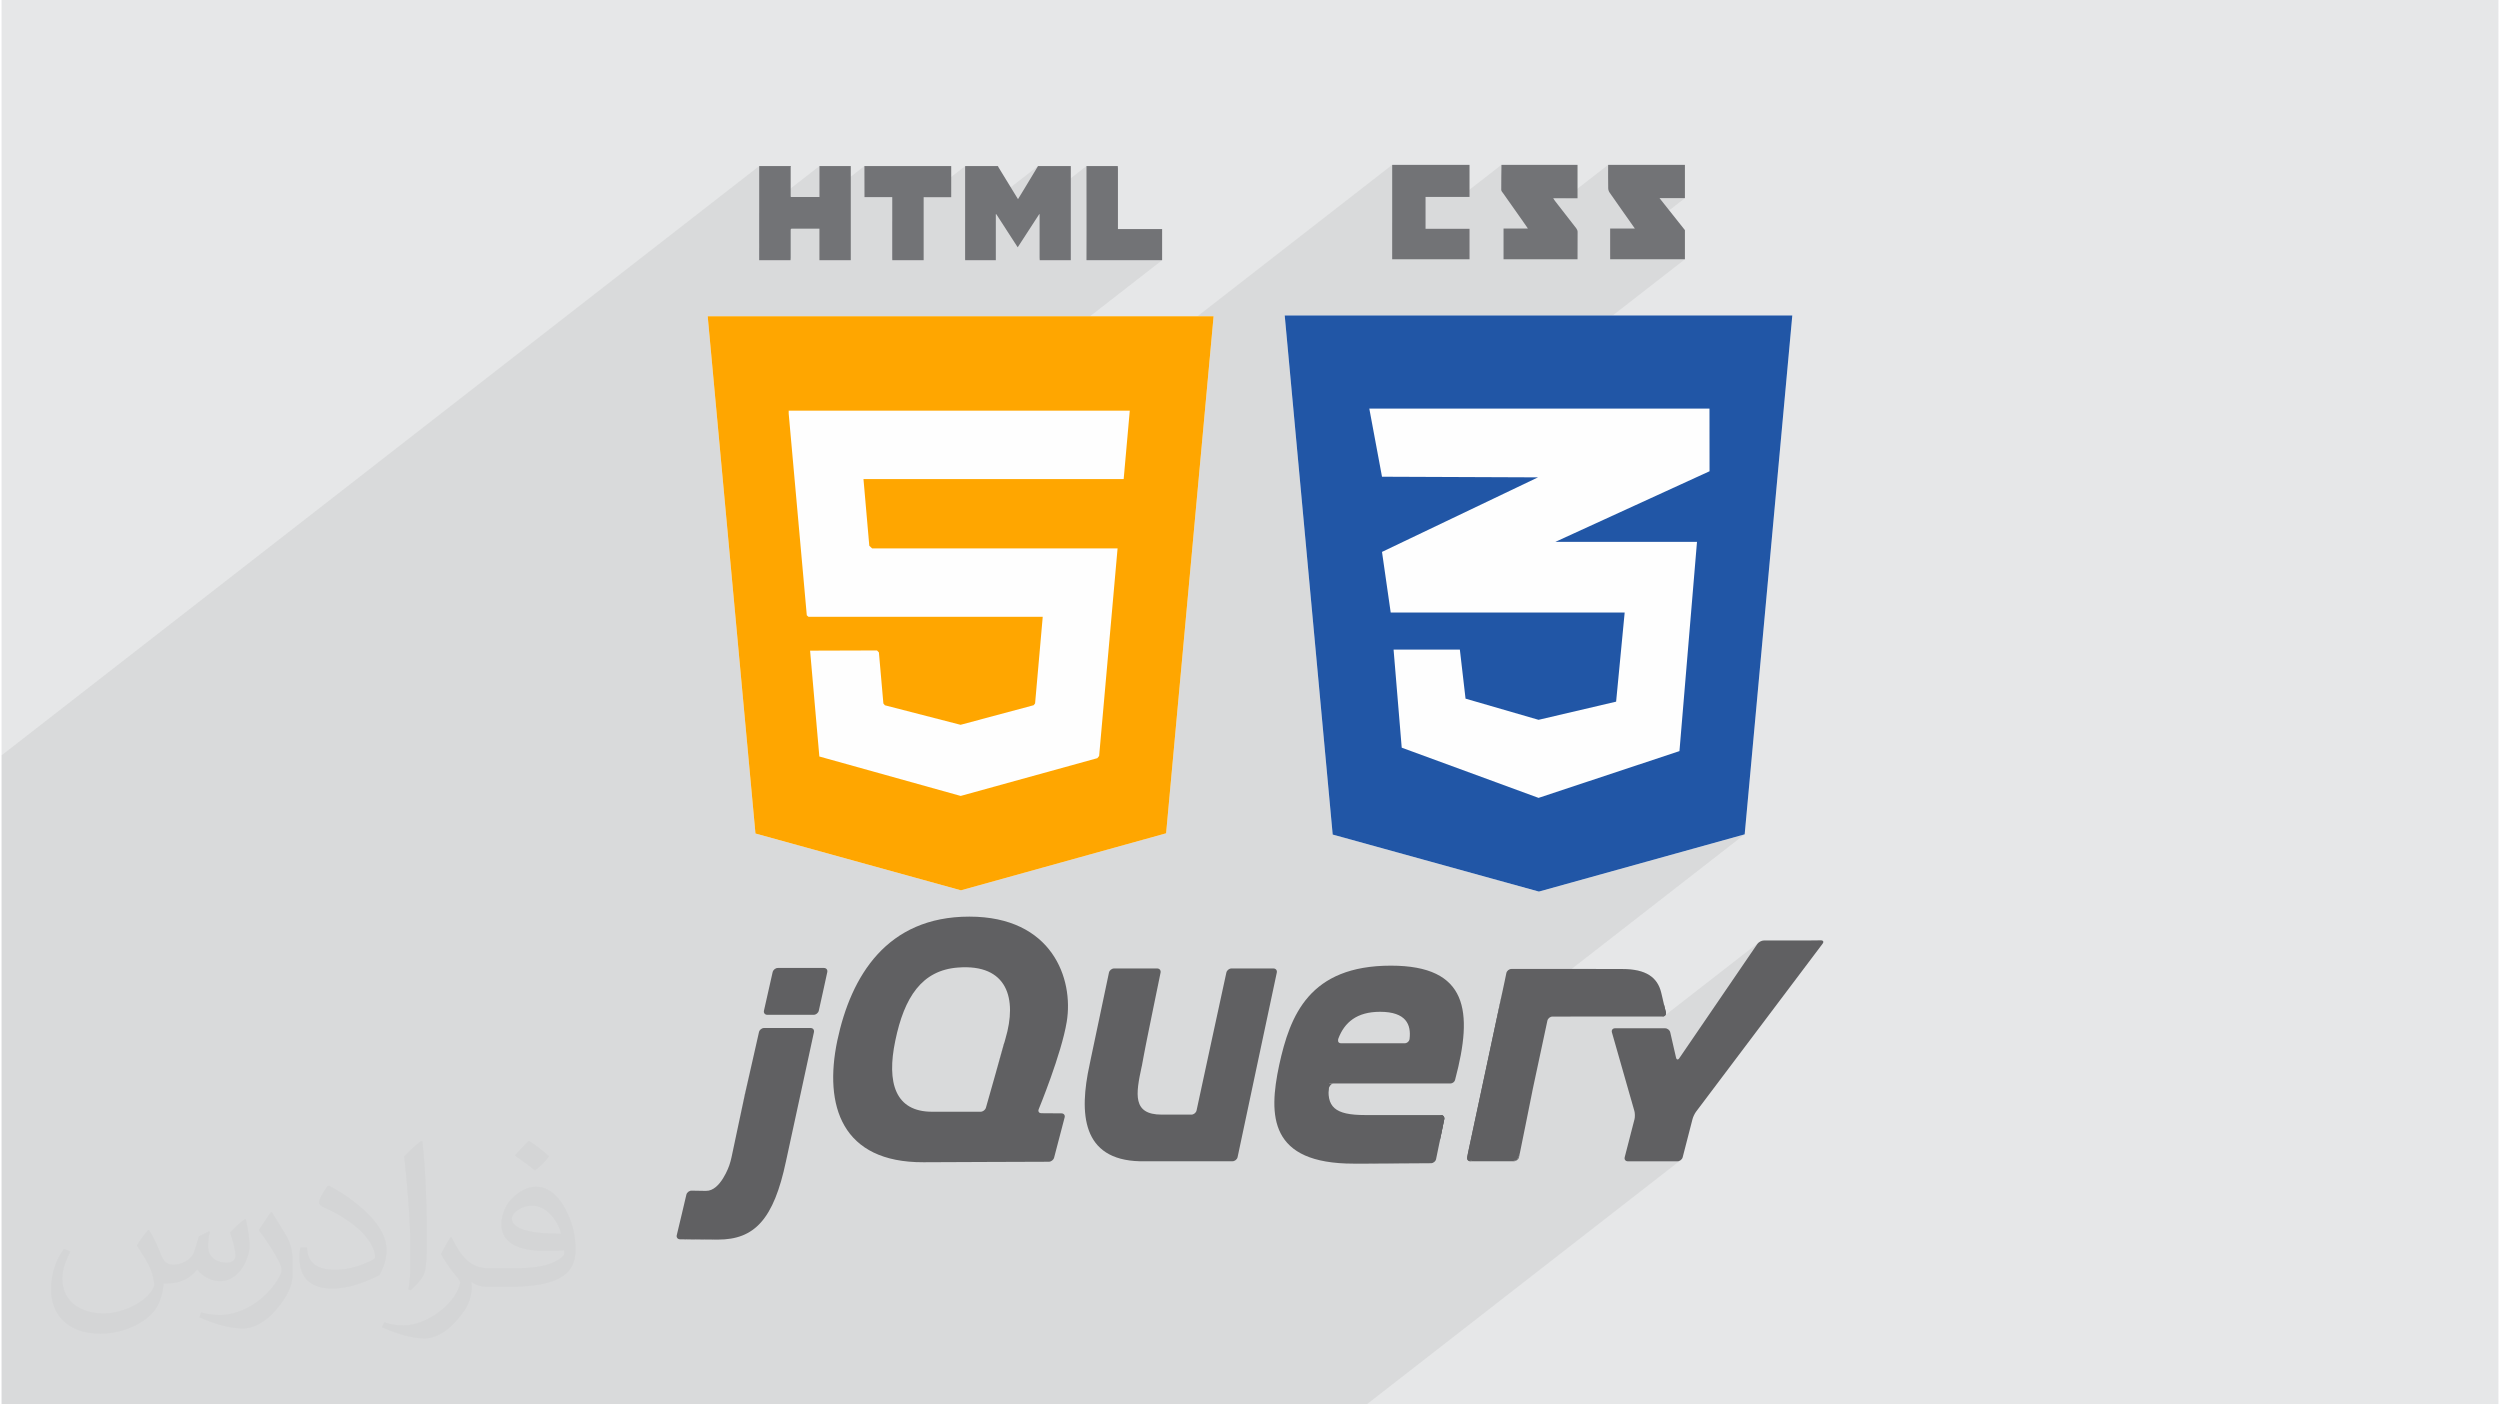 <?xml version="1.0" encoding="UTF-8"?>
<!DOCTYPE svg PUBLIC "-//W3C//DTD SVG 1.0//EN" "http://www.w3.org/TR/2001/REC-SVG-20010904/DTD/svg10.dtd">
<!-- Creator: CorelDRAW 2017 -->
<svg xmlns="http://www.w3.org/2000/svg" xml:space="preserve" width="356px" height="200px" version="1.0" shape-rendering="geometricPrecision" text-rendering="geometricPrecision" image-rendering="optimizeQuality" fill-rule="evenodd" clip-rule="evenodd"
viewBox="0 0 35600 20025"
 xmlns:xlink="http://www.w3.org/1999/xlink">
 <g id="Layer_x0020_1">
  <g id="_1973010434368">
   <polygon fill="#E6E7E8" points="0,0 35600,0 35600,20025 0,20025 "/>
   <path fill="#373435" fill-opacity="0.031" d="M2102 17538c67,103 111,202 155,311 31,64 48,183 198,183 44,0 107,-14 163,-45 63,-33 111,-82 135,-159l61 -201 145 -72 10 10c-19,76 -24,148 -24,206 0,169 145,233 262,233 68,0 128,-33 128,-95 0,-81 -34,-216 -78,-338 68,-68 136,-136 214,-191l12 6c34,144 53,286 53,381 0,92 -41,195 -75,263 -70,132 -194,237 -344,237 -114,0 -240,-57 -327,-163l-5 0c-83,101 -209,194 -412,194l-63 0c-10,134 -39,229 -82,313 -122,237 -480,404 -817,404 -470,0 -705,-272 -705,-632 0,-223 72,-431 184,-577l92 37c-70,134 -116,261 -116,385 0,338 274,499 591,499 293,0 657,-188 722,-404 -24,-237 -114,-348 -250,-565 42,-72 95,-144 160,-220l13 0zm5414 -1273c99,62 196,136 290,221 -53,74 -118,142 -201,201 -94,-76 -189,-142 -286,-212 66,-74 131,-146 197,-210zm51 925c-160,0 -291,105 -291,183 0,167 320,219 702,217 -48,-196 -215,-400 -411,-400zm-359 894c208,0 390,-6 528,-41 155,-39 286,-118 286,-171 0,-15 0,-31 -5,-46 -87,9 -186,9 -274,9 -281,0 -496,-64 -581,-223 -22,-43 -36,-93 -36,-148 0,-153 65,-303 181,-406 97,-84 204,-138 313,-138 196,0 354,159 463,408 60,136 101,292 101,490 0,132 -36,243 -118,326 -153,148 -434,204 -865,204l-197 0 0 0 -51 0c-106,0 -184,-19 -244,-66l-10 0c2,24 5,49 5,72 0,97 -32,220 -97,319 -192,286 -400,410 -579,410 -182,0 -405,-70 -606,-161l36 -70c66,27 155,45 279,45 325,0 751,-313 804,-617 -12,-25 -33,-58 -65,-93 -94,-113 -155,-208 -211,-307 49,-95 92,-171 134,-239l16 -2c139,282 265,445 546,445l43 0 0 0 204 0zm-1406 299c24,-130 26,-276 26,-412l0 -202c0,-377 -48,-925 -87,-1281 68,-75 163,-161 238,-219l21 6c51,449 64,971 64,1450 0,126 -5,250 -17,340 -8,114 -73,200 -214,332l-31 -14zm-1447 -596c7,177 94,317 397,317 189,0 349,-49 526,-133 31,-15 48,-33 48,-50 0,-111 -84,-257 -228,-391 -138,-126 -322,-237 -494,-311 -58,-25 -77,-52 -77,-76 0,-52 68,-159 123,-235l20 -2c196,103 416,255 579,426 148,157 240,315 240,488 0,128 -39,250 -102,361 -216,109 -446,191 -674,191 -276,0 -465,-129 -465,-434 0,-33 0,-85 12,-151l95 0zm-500 -502l172 278c63,103 121,214 121,391l0 227c0,183 -117,379 -306,572 -147,132 -278,188 -399,188 -180,0 -386,-56 -623,-159l26 -70c76,21 163,37 270,37 341,-2 690,-251 850,-556 19,-35 27,-68 27,-91 0,-35 -20,-74 -34,-109 -87,-165 -184,-315 -291,-453 56,-88 111,-173 172,-257l15 2z"/>
   <path fill="#373435" fill-opacity="0.078" d="M15124 20025l-14 0 0 0 -57 0 0 0 -8 0 -1 0 -36 0 0 0 -4 0 -3 0 -7 0 0 0 -17 0 -14 0 0 0 -13 0 0 0 -33 0 0 0 -11 0 -1 0 -42 0 0 0 -67 0 -16 0 -6 0 0 0 -1 0 -8 0 0 0 -176 0 -47 0 -13 0 -91 0 -25 0 -11 0 -268 0 -37 0 -42 0 -133 0 -63 0 0 0 -41 0 0 0 -147 0 -124 0 -3 0 -24 0 -113 0 -24 0 -9 0 0 0 -1 0 -131 0 -97 0 -30 0 -10 0 -14 0 0 0 -3 0 -44 0 -16 0 -512 0 -39 0 -20 0 -84 0 -1 0 0 0 -1 0 -3 0 -16 0 -150 0 -207 0 -49 0 -153 0 -24 0 -4 0 -1 0 -87 0 -1 0 -2 0 -24 0 -2 0 -361 0 -60 0 -102 0 -528 0 -90 0 -25 0 0 0 0 0 -217 0 0 0 -124 0 0 0 -4 0 -78 0 -13 0 -55 0 -10 0 -85 0 -27 0 -94 0 -26 0 -119 0 -2 0 -4 0 -1 0 -78 0 -2 0 -24 0 -34 0 0 0 -96 0 -14 0 -11 0 0 0 -81 0 -63 0 -1 0 -101 0 -413 0 -87 0 -10 0 -13 0 -3 0 -46 0 -15 0 -48 0 -121 0 -192 0 -40 0 -196 0 -33 0 -29 0 -3 0 -24 0 -179 0 0 0 -58 0 -100 0 -262 0 -53 0 0 0 -239 0 -227 0 -81 0 0 0 -1 0 0 0 -122 0 -181 0 -122 0 -23 0 -64 0 -4 0 -27 0 -6 0 -24 0 -62 0 -17 0 -75 0 -26 0 -17 0 -165 0 0 0 -83 0 -203 0 -1 0 -36 0 -141 0 -274 0 -61 0 -56 0 -9 0 -89 0 -1 0 -123 0 0 0 -173 0 -24 0 -3 0 -24 0 0 0 -155 0 -53 0 -61 0 -86 0 -81 0 -2 0 -25 0 -99 0 -72 0 -2 0 -12 0 -38 0 0 0 -64 0 -8 0 -292 0 -291 0 -2 0 -24 0 -33 0 -1065 0 -47 0 -9 0 -156 0 -206 0 -47 0 -99 0 -134 0 -31 0 -1 0 -502 0 -99 0 -190 0 -63 0 -78 0 -63 0 -13 0 -22 0 -70 0 -101 0 -13 0 0 -48 0 -62 0 -62 0 -43 0 -400 0 -71 0 -64 0 -156 0 -30 0 -57 0 -47 0 -2 0 -254 0 -128 0 -146 0 -88 0 -123 0 -472 0 -299 0 -69 0 -823 0 -90 0 -102 0 -647 0 -174 0 -269 0 -75 0 -36 0 -392 0 -59 0 -145 0 -8 0 -18 0 -6 0 -160 0 -3 0 -23 0 -263 0 -28 0 -3 0 -32 0 -111 0 -74 0 -274 0 -36 0 -209 0 -215 0 -57 0 -17 0 -16 0 -258 0 -60 0 -32 0 -229 0 -79 0 -33 0 -8 0 -10 0 -23 0 -195 0 -75 0 -19 0 -80 0 -58 0 -441 0 -669 10802 -8402 0 84 0 84 0 84 0 84 0 84 0 84 0 83 0 82 859 -669 0 55 0 55 0 55 0 55 0 55 0 55 0 56 0 55 -859 669 0 58 1500 -1168 0 52 1 51 0 51 0 51 0 52 0 51 0 51 0 51 0 4 0 4 0 3 0 4 0 4 0 5 0 4 0 5 50 0 49 0 49 0 49 0 50 0 49 0 50 0 50 0 0 5 0 5 0 4 0 4 0 4 0 4 0 3 0 4 0 104 0 104 0 104 0 5 448 -349 21 0 571 -444 0 3 -1 2 0 2 0 2 0 2 0 2 0 3 0 2 0 81 0 82 0 81 0 81 0 82 0 81 0 81 0 82 0 81 0 59 1039 -809 -26 44 -27 44 -26 44 -27 43 -26 44 -27 44 -26 43 -26 44 -9 15 -10 15 -9 15 -9 15 -9 15 -9 15 -10 15 -9 16 -299 232 26 40 38 59 38 59 23 35 1150 -896 0 113 0 112 0 112 0 112 0 113 0 112 1 112 0 112 0 56 0 55 -1 56 0 55 0 56 0 55 0 56 0 55 135 0 135 0 135 0 134 0 135 0 135 0 135 0 135 0 -2757 2145 1532 0 4505 -3504 0 84 0 85 0 84 0 84 0 85 0 84 0 84 0 84 0 84 0 70 476 -371 78 0 78 0 77 0 78 0 79 0 78 0 26 0 588 -457 0 44 -1 45 -1 45 0 44 -1 45 0 44 0 45 0 45 1 6 2 6 3 6 4 7 4 6 5 6 4 6 5 6 40 57 40 57 40 56 40 57 40 57 40 57 40 56 4 6 429 -333 45 0 44 0 43 0 39 0 612 -476 0 41 0 42 0 42 0 42 0 41 0 42 0 42 1 42 0 7 1 8 2 9 2 8 3 7 4 8 3 7 5 7 44 63 44 64 45 63 45 64 45 64 45 64 20 27 424 -330 48 0 47 0 46 0 45 0 45 0 44 0 43 0 44 0 -1066 829 0 43 134 0 133 0 133 0 133 0 133 0 133 0 134 0 133 0 -2737 2129 650 0 2437 0 1 893 -1295 1007 1116 0 -250 2983 -2425 1886 421 117 2934 -816 -2467 1919 31 0 79 0 56 0 21 0 23 0 60 1 86 0 98 0 98 0 85 0 61 0 23 0 120 6 104 16 88 27 73 37 61 47 47 57 36 65 25 75 1 2 1 7 3 9 2 11 3 11 2 9 1 7 1 2 1 5 3 14 5 18 5 21 5 22 4 18 3 14 1 5 2 4 3 13 4 18 5 21 5 21 4 18 4 13 1 5 0 0 1 12 -1 11 0 0 -3 10 0 0 -3 5 1327 -1032 -10 9 -8 10 -13 18 -35 52 -55 80 -71 104 -84 124 -94 137 -100 147 -104 152 -103 152 -101 147 -94 138 -84 123 -71 104 -55 80 -35 52 -13 18 -7 9 -7 6 -685 533 8 30 36 127 14 48 3 13 2 14 2 16 0 16 0 15 -1 16 -2 14 -2 13 -6 23 -16 62 -22 87 -26 99 -26 100 -22 87 -16 61 -6 24 -2 12 1 11 3 10 5 8 7 7 9 6 11 3 12 1 30 0 80 0 113 0 130 0 129 0 113 0 80 0 31 0 12 -1 12 -3 12 -6 11 -7 -4479 3484 -25 0 -707 0 -120 0 -558 0 -152 0 -322 0 -5 0 -444 0 -8 0 0 0 0 0 -16 0 -4 0 -57 0 0 0 -7 0 0 0 -446 0 -2 0 0 0 -5 0 -13 0 0 0 -9 0 -1 0 -16 0 0 0 -3 0 -1 0 -56 0 -79 0 -38 0 -7 0 -63 0 -106 0 -54 0 -35 0 -14 0 -3 0 -1 0 0 0 -63 0 0 0 -40 0 -23 0 0 0 0 0 0 0 -1 0 -3 0 0 0 -1 0 0 0 0 0 -257 0 -50 0 0 0 -166 0 0 0 -141 0 0 0 -124 0 0 0 -17 0 0 0 0 0 -2 0 0 0 -73 0zm10627 -6616l0 0zm-2076 795l0 0 0 0 0 0 0 0zm56 242l0 0 0 0z"/>
   <polygon fill="#FEFEFE" fill-rule="nonzero" points="18295,4498 18979,11899 21919,12712 24853,11896 25532,4498 "/>
   <polygon fill="#FEFEFE" fill-rule="nonzero" points="10068,4509 10749,11884 13679,12694 16604,11881 17281,4509 "/>
   <path id="path286" fill="#606062" fill-rule="nonzero" d="M14296 14868c0,0 1,0 1,0 0,0 -131,463 -131,463 0,0 130,-463 130,-463z"/>
   <path id="path288" fill="#606062" fill-rule="nonzero" d="M14968 15873c0,0 -144,-1 -144,-1 0,0 144,1 144,1z"/>
   <path id="path290" fill="#606062" fill-rule="nonzero" d="M14931 16564c0,0 0,0 0,0 0,0 -862,3 -862,3 0,0 862,-3 862,-3l0 0z"/>
   <path id="path292" fill="#606062" fill-rule="nonzero" d="M15112 15874c0,0 -144,-1 -144,-1 0,0 144,1 144,1z"/>
   <path id="path294" fill="#606062" fill-rule="nonzero" d="M15007 16505c0,0 150,-573 150,-573 0,0 -150,573 -150,573 0,0 0,0 0,0z"/>
   <path id="path336" fill="#606062" fill-rule="nonzero" d="M10613 15540c0,0 93,-412 93,-412 0,0 -107,471 -107,471 0,0 -102,480 -102,480 0,0 90,-421 90,-421 7,-33 18,-86 26,-118z"/>
   <path id="path340" fill="#606062" fill-rule="nonzero" d="M11582 14716c0,0 0,0 0,0 0,0 -192,892 -192,892 0,0 192,-892 192,-892z"/>
   <g>
    <path id="path342" fill="#606062" fill-rule="nonzero" d="M9673 17670c0,0 331,4 542,4 -160,0 -424,-3 -542,-4 0,0 0,0 1,0l-1 0zm0 0l0 0 0 0z"/>
   </g>
   <path id="path344" fill="#606062" fill-rule="nonzero" d="M10799 14716c0,0 -93,412 -93,412 0,0 93,-412 93,-412z"/>
   <g id="_1973010433472">
    <g>
     <g>
      <g>
       <path fill="#727376" fill-rule="nonzero" d="M24001 3281c0,138 0,277 0,416 -355,0 -711,0 -1066,0 0,-144 0,-289 0,-439 120,0 233,0 352,0 -123,-175 -243,-343 -360,-512 -12,-17 -20,-41 -20,-61 -2,-112 -1,-223 -1,-334 364,0 728,0 1095,0 0,158 0,316 0,474 -116,0 -232,0 -362,0 127,160 244,308 362,456z"/>
       <path fill="#727376" fill-rule="nonzero" d="M22470 3697c-352,0 -703,0 -1055,0 0,-144 0,-288 0,-439 116,0 227,0 347,0 -14,-21 -23,-34 -32,-47 -107,-151 -214,-302 -320,-454 -11,-15 -28,-33 -28,-49 -1,-119 2,-238 3,-357 362,0 724,0 1085,0 0,157 0,314 0,476 -116,0 -227,0 -347,0 14,20 21,33 31,45 99,127 199,254 297,382 11,14 20,34 20,51 1,131 0,261 -1,392z"/>
       <path fill="#727376" fill-rule="nonzero" d="M20930 3697c-367,0 -735,0 -1103,0 0,-448 0,-895 0,-1346 367,0 735,0 1103,0 0,150 0,301 0,457 -213,0 -420,0 -627,0 0,154 0,301 0,454 210,0 417,0 627,0 0,149 0,292 0,435z"/>
      </g>
      <path fill="#2156A6" fill-rule="nonzero" d="M18295 4498l684 7401 2940 813 2934 -816 679 -7398 -7237 0zm4725 5506l122 -1271 -1228 0 -2108 0 -124 -864 2224 -1063 -2224 -9 -181 -971 2413 0 2437 0 1 893 -2199 1007 2020 0 -250 2983 -2009 667 0 0 -1951 -716 -116 -1398 945 0 81 699 1041 302 0 0 1106 -259z"/>
     </g>
     <g>
      <path fill="#FFA600" fill-rule="nonzero" d="M10068 4509l681 7375 2930 810 2925 -813 677 -7372 -7213 0zm2221 2321l83 951 40 38 1262 0 2238 0 -263 2960 -26 31 -1947 538 -2 0 -2014 -562 -132 -1509 954 -3 27 28 64 728 22 26 1078 278 1 0 1041 -279 21 -26 109 -1235 -1171 0 -2169 0 -24 -21 -258 -2875 0 -43 2451 0 2412 0 -87 975 -2325 0 -1385 0z"/>
      <g>
       <path fill="#727376" fill-rule="nonzero" d="M13739 2368c155,0 311,0 467,0 3,7 7,14 10,20 85,139 170,278 255,417 6,10 13,21 21,34 25,-42 50,-81 74,-121 70,-116 141,-233 211,-350 156,0 312,0 468,0 0,7 0,14 0,20 0,433 0,865 0,1298 0,8 0,16 0,24 -148,0 -295,0 -443,0 0,-11 -2,-23 -2,-34 0,-199 0,-398 0,-596 0,-9 0,-18 0,-26 -2,0 -3,-1 -5,-1 -102,156 -203,313 -307,473 -105,-161 -206,-317 -307,-474 -2,1 -3,1 -5,2 0,219 0,437 0,656 -146,0 -292,0 -437,0 -1,-7 -1,-15 -1,-22 0,-434 0,-868 0,-1302 0,-6 0,-12 1,-18z"/>
       <path fill="#727376" fill-rule="nonzero" d="M11249 3710c-149,0 -298,0 -447,0 0,-447 0,-894 0,-1342 151,0 301,0 452,0 -1,6 -3,12 -3,17 0,136 0,272 0,407 0,6 1,11 2,17 137,0 272,0 408,0 0,-148 0,-294 0,-441 149,0 298,0 447,0 0,448 0,895 0,1342 -149,0 -298,0 -447,0 0,-149 0,-299 0,-450 -11,0 -20,0 -29,0 -116,0 -232,-1 -348,0 -33,0 -33,0 -33,31 0,129 0,258 0,387 0,11 -1,22 -2,32z"/>
       <path fill="#727376" fill-rule="nonzero" d="M12302 2368c413,0 825,0 1238,0 0,148 0,294 0,444 -132,0 -261,0 -393,0 0,302 0,600 0,898 -149,0 -298,0 -447,0 0,-11 -1,-23 -1,-34 0,-278 0,-555 0,-832 0,-10 0,-19 0,-33 -134,0 -264,0 -396,0 0,-13 0,-23 0,-33 0,-136 0,-273 -1,-410z"/>
       <path fill="#727376" fill-rule="nonzero" d="M15468 2368c149,0 298,0 447,0 1,11 2,22 2,33 0,277 0,554 0,831 0,11 0,21 0,34 211,0 419,0 630,0 0,150 0,297 0,444 -360,0 -719,0 -1079,0 0,-148 1,-296 1,-444 -1,-299 -1,-598 -1,-898z"/>
      </g>
     </g>
    </g>
    <g>
     <path id="path286_0" fill="#606062" fill-rule="nonzero" d="M14296 14868c0,0 1,0 1,0 0,0 -131,463 -131,463 0,0 130,-463 130,-463z"/>
     <path id="path288_1" fill="#606062" fill-rule="nonzero" d="M14968 15873c0,0 -144,-1 -144,-1 0,0 144,1 144,1z"/>
     <path id="path290_2" fill="#606062" fill-rule="nonzero" d="M14931 16564c0,0 0,0 0,0 0,0 -862,3 -862,3 0,0 862,-3 862,-3l0 0z"/>
     <path id="path292_3" fill="#606062" fill-rule="nonzero" d="M15112 15874c0,0 -144,-1 -144,-1 0,0 144,1 144,1z"/>
     <path id="path294_4" fill="#606062" fill-rule="nonzero" d="M15007 16505c0,0 150,-573 150,-573 0,0 -150,573 -150,573 0,0 0,0 0,0z"/>
     <path id="path296" fill="#606062" fill-rule="nonzero" d="M18182 13867c0,0 -280,1316 -280,1316 0,0 280,-1316 280,-1316z"/>
     <path id="path298" fill="#606062" fill-rule="nonzero" d="M17463 13867c0,0 -213,983 -213,983 0,0 213,-983 213,-983 0,0 0,0 0,0z"/>
     <g>
      <path id="path300" fill="#606062" fill-rule="nonzero" d="M18134 13808c0,0 -598,0 -598,0 -33,0 -66,27 -73,59 0,0 -213,983 -213,983 0,0 -212,983 -212,983 -7,32 -40,59 -73,59 0,0 -363,0 -363,0 0,0 -61,0 -61,0 -419,0 -371,-290 -285,-687 1,-4 2,-8 3,-12 0,0 9,-50 9,-50 1,-4 2,-7 2,-10 0,0 19,-102 19,-102 0,0 21,-109 21,-109 6,-33 15,-81 22,-111 0,0 96,-472 96,-472 0,0 97,-472 97,-472 6,-32 -15,-59 -49,-59 0,0 -614,0 -614,0 -33,0 -66,27 -73,59 0,0 -132,627 -132,627 0,0 -132,626 -132,626 0,0 0,1 0,1 0,0 -12,58 -12,58 -152,695 -112,1357 715,1378 13,0 24,0 24,0 0,0 1298,0 1298,0 33,0 66,-26 73,-59 0,0 279,-1315 279,-1315 0,0 280,-1316 280,-1316 7,-32 -14,-59 -48,-59l0 0zm0 0l0 0 0 0z"/>
     </g>
     <g>
      <path id="path302" fill="#606062" fill-rule="nonzero" d="M20521 15898c33,0 55,27 48,60 0,0 -58,284 -58,284l10 -344zm0 0l0 0 0 0z"/>
     </g>
     <g>
      <path id="path304" fill="#606062" fill-rule="nonzero" d="M20453 16526c0,0 58,-284 58,-284 0,0 -58,284 -58,284 0,0 0,0 0,0l0 0zm0 0l0 0 0 0z"/>
     </g>
     <g>
      <path id="path306" fill="#606062" fill-rule="nonzero" d="M20381 16585c0,0 0,0 0,0 -176,2 -705,6 -1103,6 484,0 1103,-6 1103,-6l0 0zm0 0l0 0 0 0z"/>
     </g>
     <g>
      <path id="path308" fill="#606062" fill-rule="nonzero" d="M18921 15533c-1,-31 35,-85 68,-85 0,0 -75,-1 -75,-1 -34,338 7,86 7,86l0 0zm0 0l0 0 0 0z"/>
     </g>
     <path id="path310" fill="#606062" fill-rule="nonzero" d="M19332 16591c-4,0 -8,0 -11,0 3,0 7,0 11,0z"/>
     <g>
      <path id="path312" fill="#606062" fill-rule="nonzero" d="M20521 15898c33,0 55,27 48,60 0,0 -58,284 -58,284 0,0 -9,46 -9,46l19 -390zm0 0l0 0 0 0z"/>
     </g>
     <path id="path314" fill="#606062" fill-rule="nonzero" d="M19615 16590c0,0 -2,0 -2,0 0,0 2,0 2,0z"/>
     <path id="path316" fill="#606062" fill-rule="nonzero" d="M19469 16591c0,0 -9,0 -9,0 0,0 9,0 9,0z"/>
     <path id="path318" fill="#606062" fill-rule="nonzero" d="M19424 16591c-5,0 -10,0 -14,0 5,0 9,0 14,0z"/>
     <path id="path320" fill="#606062" fill-rule="nonzero" d="M19378 16591c0,0 -12,0 -12,0 0,0 12,0 12,0z"/>
     <path id="path322" fill="#606062" fill-rule="nonzero" d="M19460 16591c-12,0 -24,0 -36,0 12,0 24,0 36,0z"/>
     <path id="path324" fill="#606062" fill-rule="nonzero" d="M19613 16590c-48,0 -97,0 -144,1 47,-1 96,-1 144,-1z"/>
     <g>
      <path id="path326" fill="#606062" fill-rule="nonzero" d="M20381 16585c0,0 0,0 0,0 -129,1 -448,4 -766,5 318,-1 637,-4 766,-5l0 0zm0 0l0 0 0 0z"/>
     </g>
     <g>
      <path id="path328" fill="#606062" fill-rule="nonzero" d="M20453 16526c0,0 49,-238 49,-238 0,0 -49,238 -49,238 0,0 0,0 0,0l0 0zm0 0l0 0 0 0z"/>
     </g>
     <path id="path330" fill="#606062" fill-rule="nonzero" d="M19410 16591c0,0 -32,0 -32,0 0,0 32,0 32,0z"/>
     <path id="path332" fill="#606062" fill-rule="nonzero" d="M19321 16591c0,0 -43,0 -43,0 0,0 43,0 43,0z"/>
     <path id="path334" fill="#606062" fill-rule="nonzero" d="M19366 16591c0,0 -34,0 -34,0 0,0 34,0 34,0z"/>
     <path id="path336_5" fill="#606062" fill-rule="nonzero" d="M10613 15540c0,0 93,-412 93,-412 0,0 -107,471 -107,471 0,0 -102,480 -102,480 0,0 90,-421 90,-421 7,-33 18,-86 26,-118z"/>
     <g>
      <path id="path338" fill="#606062" fill-rule="nonzero" d="M11725 13801c0,0 -657,0 -657,0 -33,0 -66,26 -74,59 0,0 -62,275 -62,275 0,0 -62,275 -62,275 -7,32 14,59 47,59 0,0 662,0 662,0 33,0 66,-27 73,-59 0,0 61,-275 61,-275 0,0 60,-275 60,-275 0,0 0,0 0,0 7,-33 -14,-59 -48,-59l0 0zm0 0l0 0 0 0z"/>
     </g>
     <path id="path340_6" fill="#606062" fill-rule="nonzero" d="M11582 14716c0,0 0,0 0,0 0,0 -192,892 -192,892 0,0 192,-892 192,-892z"/>
     <g>
      <path id="path342_7" fill="#606062" fill-rule="nonzero" d="M9673 17670c0,0 331,4 542,4 -160,0 -424,-3 -542,-4 0,0 0,0 1,0l-1 0zm0 0l0 0 0 0z"/>
     </g>
     <path id="path344_8" fill="#606062" fill-rule="nonzero" d="M10799 14716c0,0 -93,412 -93,412 0,0 93,-412 93,-412z"/>
     <g>
      <path id="path346" fill="#606062" fill-rule="nonzero" d="M11535 14657c0,0 -663,0 -663,0 -33,0 -66,26 -73,59 0,0 -93,412 -93,412 0,0 -93,412 -93,412 -8,32 -19,85 -26,118 0,0 -90,421 -90,421 0,0 -89,420 -89,420 -7,33 -21,85 -32,116 0,0 -124,369 -332,364 -8,0 -17,0 -26,0 -100,-2 -179,-3 -179,-3 0,0 0,0 0,0 -34,-1 -67,25 -75,57 0,0 0,0 0,0 0,0 -68,289 -68,289 0,0 -69,289 -69,289 -8,32 13,58 46,59 118,1 382,4 542,4 520,0 794,-287 969,-1116 0,0 206,-950 206,-950 0,0 193,-892 193,-892 7,-33 -15,-59 -48,-59l0 0zm0 0l0 0 0 0z"/>
     </g>
     <g>
      <path id="path348" fill="#606062" fill-rule="nonzero" d="M20943 16557c-33,0 -54,-26 -47,-59 0,0 498,-2334 498,-2334l-451 2393zm0 0l0 0 0 0z"/>
     </g>
     <path id="path350" fill="#606062" fill-rule="nonzero" d="M21636 16498c0,0 201,-996 201,-996 0,0 -201,996 -201,996z"/>
     <path id="path352" fill="#606062" fill-rule="nonzero" d="M20903 16528c-4,-17 -2,-57 5,-89 0,0 237,-1108 237,-1108 0,0 -249,1167 -249,1167 -7,33 14,59 47,59 0,0 61,0 61,0 -33,0 -97,-13 -101,-29z"/>
     <path id="path354" fill="#606062" fill-rule="nonzero" d="M21596 16544c-18,7 -60,13 -93,13 0,0 60,0 60,0 34,0 66,-27 73,-59 0,0 12,-59 12,-59 -7,32 -34,97 -52,105z"/>
     <path id="path356" fill="#606062" fill-rule="nonzero" d="M21737 16000c0,0 88,-440 88,-440 0,1 0,1 0,1 0,0 -88,439 -88,439l0 0z"/>
     <g>
      <path id="path358" fill="#606062" fill-rule="nonzero" d="M23702 14321c0,0 28,113 28,113 7,32 -14,59 -47,59l19 -172zm0 0l0 0 0 0z"/>
     </g>
     <path id="path360" fill="#606062" fill-rule="nonzero" d="M21648 16439c0,0 89,-439 89,-439 0,0 -89,439 -89,439z"/>
     <path id="path362" fill="#606062" fill-rule="nonzero" d="M23675 14204c0,0 0,0 0,0 0,0 27,117 27,117 0,0 -27,-117 -27,-117z"/>
     <path id="path364" fill="#606062" fill-rule="nonzero" d="M21825 15560c7,-32 18,-85 25,-117 0,0 95,-445 95,-445 0,0 -108,504 -108,504 0,0 -12,58 -12,58l0 0z"/>
     <path id="path366" fill="#606062" fill-rule="nonzero" d="M21402 14126c-7,31 -15,71 -21,97 0,0 -236,1108 -236,1108 0,0 249,-1167 249,-1167 0,0 8,-38 8,-38z"/>
     <g>
      <path id="path368" fill="#606062" fill-rule="nonzero" d="M23730 14434c0,0 -28,-113 -28,-113 0,0 -27,-117 -27,-117 0,0 -14,-58 -14,-58 -53,-209 -211,-330 -554,-330 0,0 -534,-1 -534,-1 0,0 -492,0 -492,0 0,0 -42,0 -42,0 0,0 -511,0 -511,0 -33,0 -66,26 -73,59 0,0 0,0 0,0 0,0 -24,116 -24,116 0,0 -29,136 -29,136 0,0 -8,38 -8,38 0,0 -249,1167 -249,1167 0,0 -237,1108 -237,1108 -7,32 -9,72 -5,89 4,16 68,29 101,29 0,0 499,0 499,0 33,0 75,-6 93,-13 19,-7 45,-73 52,-105 0,0 89,-439 89,-439 0,0 88,-439 88,-439 0,0 0,0 0,-1 0,0 12,-58 12,-58 0,0 108,-504 108,-504 0,0 95,-445 95,-445 7,-33 40,-59 73,-59 0,0 1570,-1 1570,-1 33,0 54,-27 47,-59l0 0zm0 0l0 0 0 0z"/>
     </g>
     <path id="path370" fill="#606062" fill-rule="nonzero" d="M25751 13409c-33,0 -88,0 -121,0 0,0 -502,0 -502,0 -34,0 -76,23 -95,50 0,0 -1112,1628 -1112,1628 -18,28 -40,24 -47,-9 0,0 -82,-358 -82,-358 -7,-33 -40,-59 -74,-59 0,0 -714,0 -714,0 -33,0 -53,26 -44,58 0,0 320,1121 320,1121 9,32 10,85 2,117 0,0 -140,543 -140,543 -8,32 12,58 46,58 0,0 706,0 706,0 33,0 67,-26 75,-58 0,0 140,-543 140,-543 8,-32 31,-80 51,-107 0,0 1804,-2395 1804,-2395 20,-26 10,-48 -24,-48 0,0 -189,2 -189,2l0 0z"/>
     <g>
      <path id="path372" fill="#606062" fill-rule="nonzero" d="M20075 14813c0,0 0,0 0,0 -4,36 -38,62 -71,62 0,0 -906,0 -906,0 -31,0 -47,-21 -42,-47 0,-1 0,-2 0,-3 0,0 0,1 0,1 0,-1 0,-2 0,-3 0,0 2,-7 4,-16 87,-230 263,-381 594,-381 373,0 446,183 421,387l0 0zm-266 -1045c-1163,0 -1438,706 -1593,1418 -155,726 -141,1405 1062,1405 0,0 43,0 43,0 4,0 7,0 11,0 0,0 34,0 34,0 0,0 12,0 12,0 0,0 32,0 32,0 5,0 9,0 14,0 12,0 24,0 36,0 0,0 9,0 9,0 47,-1 96,-1 144,-1 0,0 3,0 3,0 317,-1 636,-4 765,-5 33,0 66,-27 72,-59 0,0 49,-238 49,-238 0,0 9,-46 9,-46 0,0 59,-284 59,-284 6,-33 -16,-60 -49,-60 0,0 -1082,0 -1082,0 -430,0 -558,-114 -510,-450 0,0 1729,0 1729,0 0,0 0,0 0,0 0,0 1,0 1,0 27,-1 53,-19 63,-45 2,-5 3,-10 4,-15 0,0 0,0 0,0 257,-968 183,-1620 -917,-1620l0 0zm0 0l0 0 0 0z"/>
     </g>
     <g>
      <path id="path374" fill="#606062" fill-rule="nonzero" d="M14313 14810c0,0 -16,58 -16,58 0,0 -1,0 -1,0 0,0 -130,463 -130,463 0,0 -131,462 -131,462 -9,32 -43,58 -76,58 0,0 -692,0 -692,0 -524,0 -651,-410 -524,-1015 128,-618 378,-1003 894,-1041 705,-54 846,442 676,1015l0 0zm474 1006c0,0 326,-791 400,-1248 101,-612 -206,-1499 -1389,-1499 -1176,0 -1687,847 -1882,1767 -194,928 61,1741 1231,1735 0,0 922,-4 922,-4 0,0 863,-3 863,-3 33,0 67,-27 75,-59 0,0 150,-573 150,-573 9,-32 -12,-58 -45,-58 0,0 -144,-1 -144,-1 0,0 -144,-1 -144,-1 -28,0 -44,-19 -41,-43 1,-4 2,-9 4,-13l0 0zm0 0l0 0 0 0z"/>
     </g>
     <path id="path376" fill="#606062" fill-rule="nonzero" d="M20610 15286c0,22 -18,40 -40,40 -22,0 -40,-18 -40,-40 0,-22 18,-39 40,-39 22,0 40,17 40,39z"/>
    </g>
   </g>
  </g>
 </g>
</svg>
